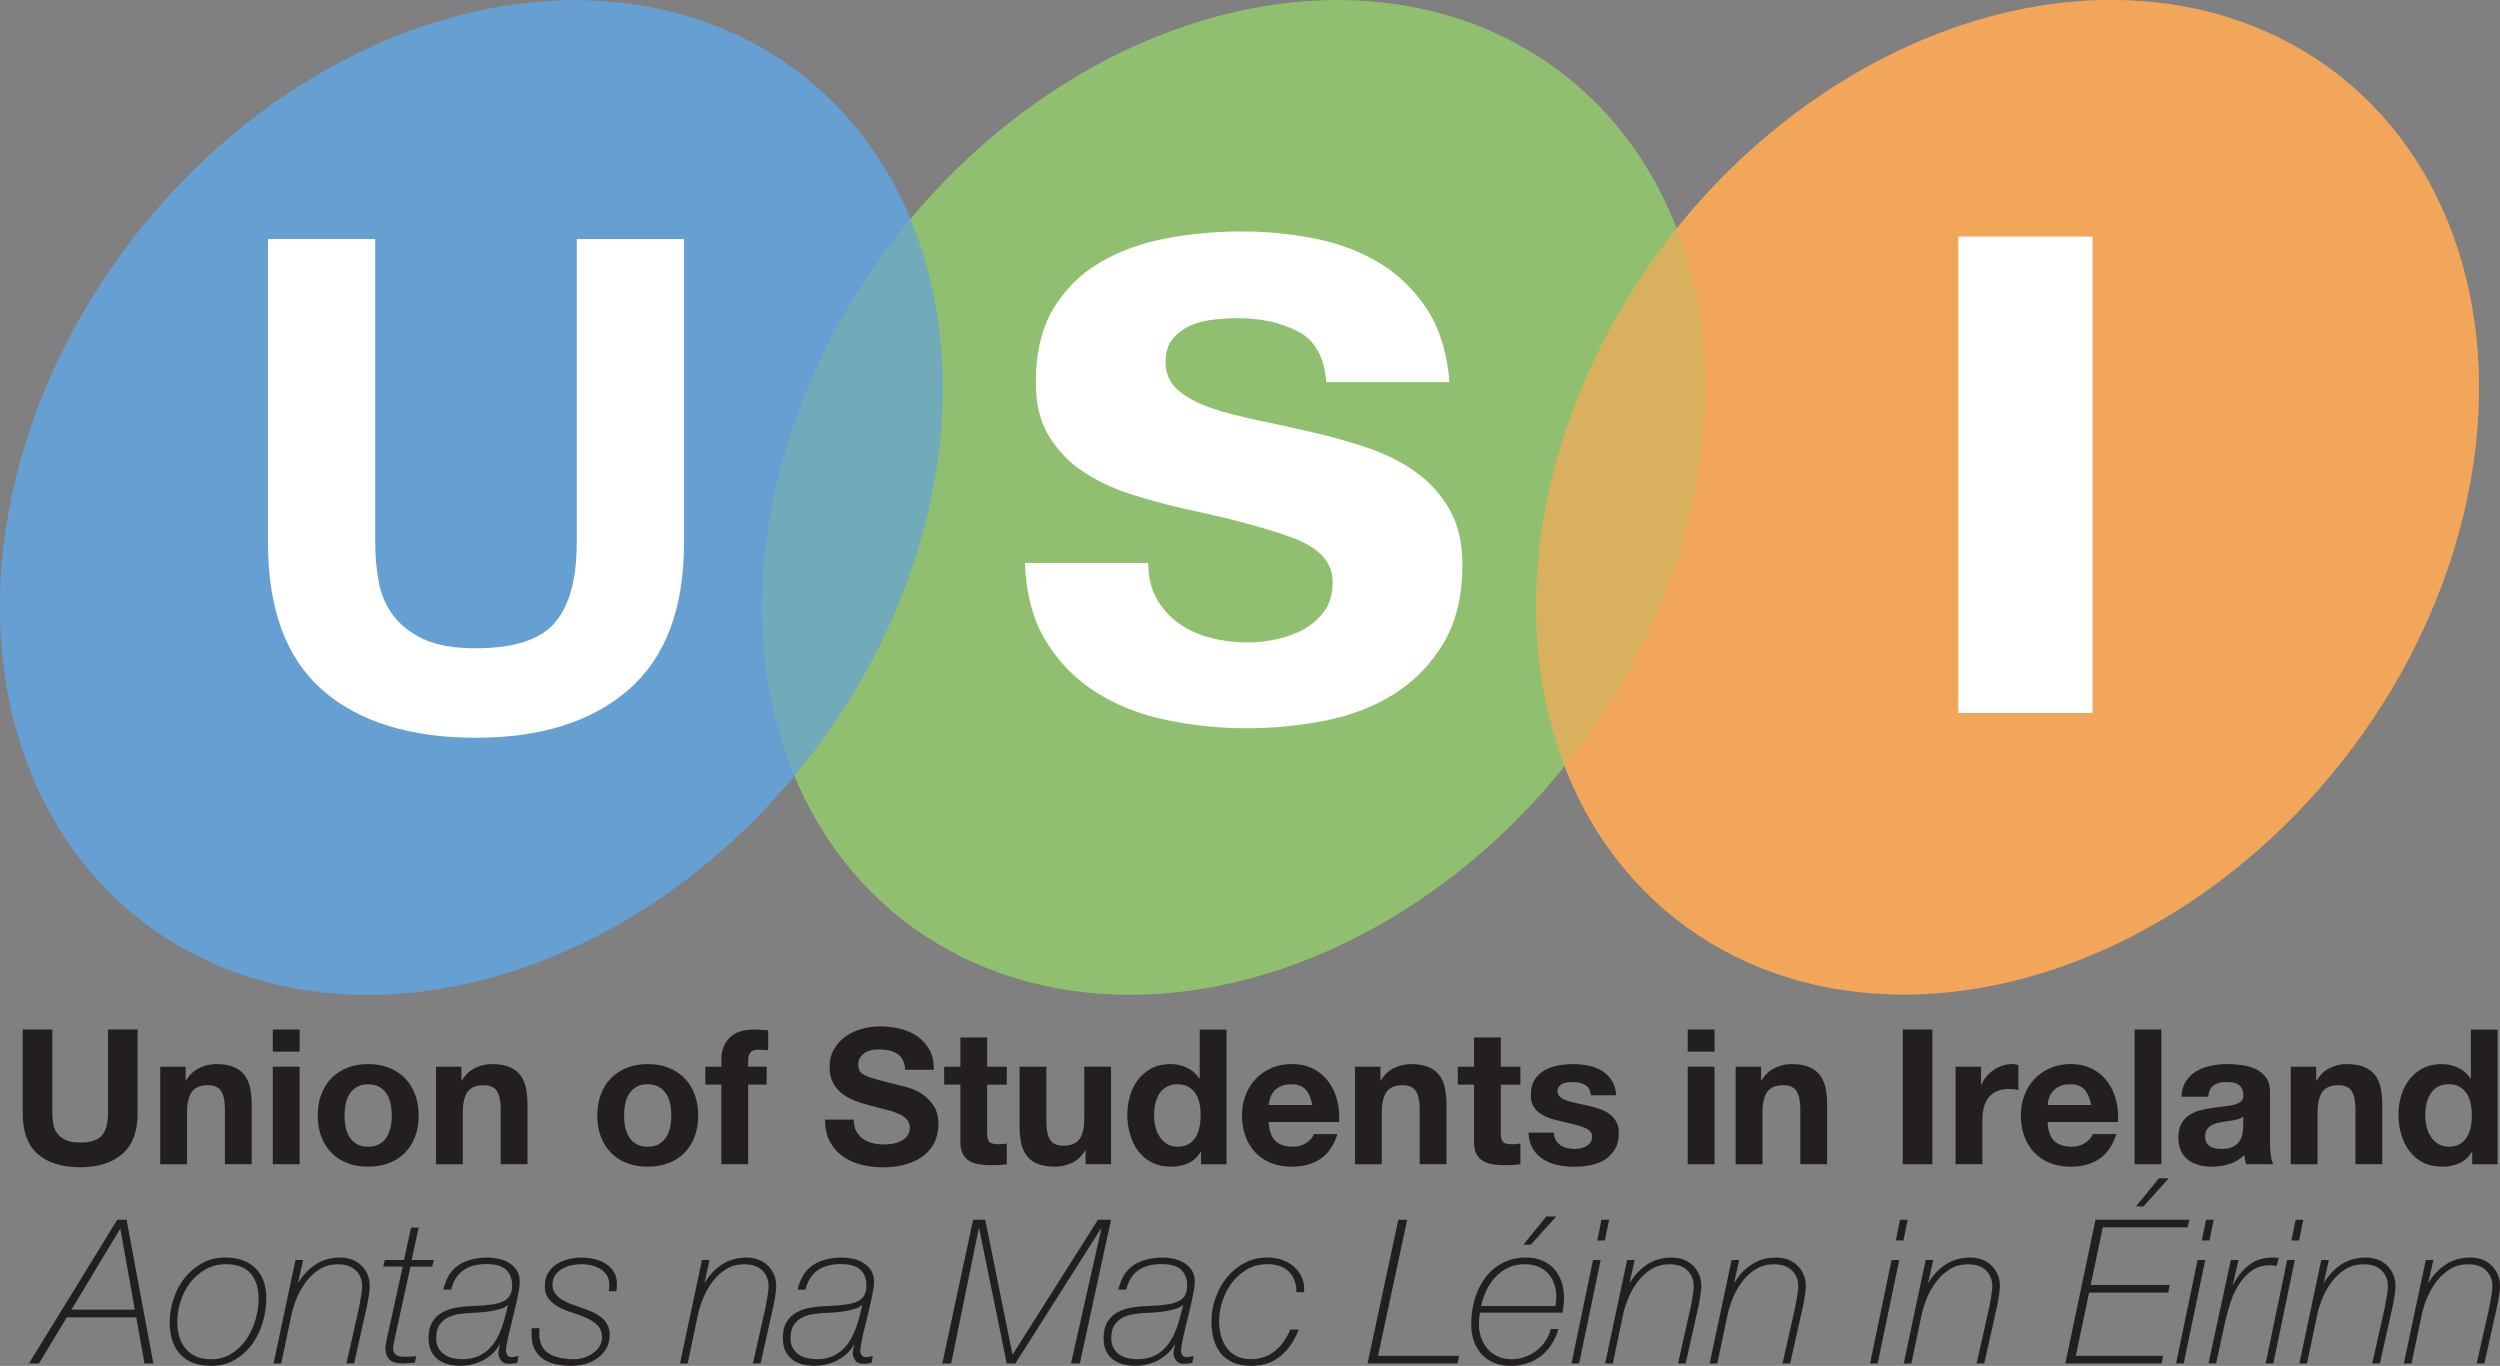<?xml version="1.0" encoding="UTF-8"?>
<svg id="Layer_1" xmlns="http://www.w3.org/2000/svg" version="1.1" viewBox="0 0 1023.73 559.31">
  <rect x="0" y="0" width="1023.73" height="559.31" fill="#808080" stroke="none"/>
  <!-- Generator: Adobe Illustrator 29.2.1, SVG Export Plug-In . SVG Version: 2.1.0 Build 116)  -->
  <defs>
    <style>
      .st0 {
        fill: #231f20;
      }

      .st1 {
        fill: #91c16e;
      }

      .st1, .st2, .st3 {
        opacity: .8;
      }

      .st4 {
        opacity: .66;
      }

      .st4, .st2 {
        fill: #64a2d8;
      }

      .st5 {
        fill: #fff;
      }

      .st6 {
        opacity: .62;
      }

      .st6, .st3 {
        fill: #faa957;
      }
    </style>
  </defs>
  <g>
    <ellipse class="st1" cx="505.16" cy="203.7" rx="219.7" ry="174.54" transform="translate(32.72 474.76) rotate(-51.81)"/>
    <ellipse class="st2" cx="193.06" cy="203.75" rx="219.7" ry="174.54" transform="translate(-86.45 229.49) rotate(-51.81)"/>
    <ellipse class="st3" cx="822.09" cy="203.65" rx="219.7" ry="174.54" transform="translate(153.72 723.83) rotate(-51.81)"/>
  </g>
  <g>
    <path class="st0" d="M50.08,472.53c-4.17,3.63-9.94,5.45-17.3,5.45s-13.25-1.8-17.34-5.41-6.14-9.17-6.14-16.68v-34.3h12.13v34.3c0,1.49.13,2.96.39,4.4.26,1.44.8,2.72,1.62,3.82.82,1.11,1.97,2.01,3.44,2.7,1.47.7,3.44,1.04,5.91,1.04,4.33,0,7.31-.97,8.96-2.9,1.65-1.93,2.47-4.96,2.47-9.08v-34.3h12.13v34.3c0,7.47-2.09,13.02-6.26,16.65Z"/>
    <path class="st0" d="M76.03,436.81v5.56h.23c1.39-2.32,3.19-4,5.41-5.06,2.21-1.05,4.48-1.58,6.8-1.58,2.94,0,5.34.4,7.22,1.2,1.88.8,3.36,1.91,4.44,3.32,1.08,1.42,1.84,3.14,2.28,5.17.44,2.04.66,4.29.66,6.76v24.56h-10.97v-22.55c0-3.29-.52-5.75-1.54-7.38-1.03-1.62-2.86-2.43-5.48-2.43-2.99,0-5.15.89-6.49,2.67-1.34,1.78-2.01,4.7-2.01,8.77v20.93h-10.97v-39.93h10.43Z"/>
    <path class="st0" d="M111.72,430.63v-9.04h10.97v9.04h-10.97ZM122.68,436.81v39.93h-10.97v-39.93h10.97Z"/>
    <path class="st0" d="M131.57,448.13c.98-2.6,2.37-4.81,4.17-6.64,1.8-1.83,3.96-3.24,6.49-4.25,2.52-1,5.35-1.51,8.5-1.51s5.99.5,8.54,1.51c2.55,1,4.72,2.42,6.53,4.25,1.8,1.83,3.19,4.04,4.17,6.64.98,2.6,1.47,5.5,1.47,8.69s-.49,6.08-1.47,8.65c-.98,2.58-2.37,4.78-4.17,6.6-1.8,1.83-3.98,3.23-6.53,4.21-2.55.98-5.39,1.47-8.54,1.47s-5.97-.49-8.5-1.47c-2.52-.98-4.69-2.38-6.49-4.21-1.8-1.83-3.19-4.03-4.17-6.6-.98-2.57-1.47-5.46-1.47-8.65s.49-6.09,1.47-8.69ZM141.53,461.49c.31,1.52.84,2.88,1.58,4.09.75,1.21,1.74,2.18,2.97,2.9,1.24.72,2.78,1.08,4.63,1.08s3.41-.36,4.67-1.08c1.26-.72,2.27-1.69,3.01-2.9.75-1.21,1.27-2.58,1.58-4.09.31-1.52.46-3.08.46-4.67s-.15-3.17-.46-4.71-.84-2.91-1.58-4.09c-.75-1.18-1.75-2.15-3.01-2.9-1.26-.75-2.82-1.12-4.67-1.12s-3.4.37-4.63,1.12c-1.24.75-2.23,1.71-2.97,2.9-.75,1.19-1.27,2.55-1.58,4.09s-.46,3.12-.46,4.71.15,3.16.46,4.67Z"/>
    <path class="st0" d="M188.96,436.81v5.56h.23c1.39-2.32,3.19-4,5.41-5.06,2.21-1.05,4.48-1.58,6.8-1.58,2.94,0,5.34.4,7.22,1.2,1.88.8,3.36,1.91,4.44,3.32,1.08,1.42,1.84,3.14,2.28,5.17.44,2.04.66,4.29.66,6.76v24.56h-10.97v-22.55c0-3.29-.52-5.75-1.54-7.38-1.03-1.62-2.86-2.43-5.48-2.43-2.99,0-5.15.89-6.49,2.67-1.34,1.78-2.01,4.7-2.01,8.77v20.93h-10.97v-39.93h10.43Z"/>
    <path class="st0" d="M246.04,448.13c.98-2.6,2.37-4.81,4.17-6.64,1.8-1.83,3.96-3.24,6.49-4.25,2.52-1,5.35-1.51,8.5-1.51s5.99.5,8.54,1.51c2.55,1,4.72,2.42,6.53,4.25,1.8,1.83,3.19,4.04,4.17,6.64.98,2.6,1.47,5.5,1.47,8.69s-.49,6.08-1.47,8.65c-.98,2.58-2.37,4.78-4.17,6.6-1.8,1.83-3.98,3.23-6.53,4.21-2.55.98-5.39,1.47-8.54,1.47s-5.97-.49-8.5-1.47c-2.52-.98-4.69-2.38-6.49-4.21-1.8-1.83-3.19-4.03-4.17-6.6-.98-2.57-1.47-5.46-1.47-8.65s.49-6.09,1.47-8.69ZM256,461.49c.31,1.52.84,2.88,1.58,4.09.75,1.21,1.74,2.18,2.97,2.9,1.24.72,2.78,1.08,4.63,1.08s3.41-.36,4.67-1.08c1.26-.72,2.27-1.69,3.01-2.9.75-1.21,1.27-2.58,1.58-4.09.31-1.52.46-3.08.46-4.67s-.15-3.17-.46-4.71-.84-2.91-1.58-4.09c-.75-1.18-1.75-2.15-3.01-2.9-1.26-.75-2.82-1.12-4.67-1.12s-3.4.37-4.63,1.12c-1.24.75-2.23,1.71-2.97,2.9-.75,1.19-1.27,2.55-1.58,4.09s-.46,3.12-.46,4.71.15,3.16.46,4.67Z"/>
    <path class="st0" d="M288.83,444.15v-7.34h6.57v-3.09c0-3.55,1.11-6.46,3.32-8.73,2.21-2.27,5.56-3.4,10.04-3.4.98,0,1.96.04,2.94.12.98.08,1.93.14,2.86.19v8.19c-1.29-.16-2.63-.23-4.02-.23-1.49,0-2.56.35-3.21,1.04-.64.7-.97,1.87-.97,3.51v2.39h7.57v7.34h-7.57v32.6h-10.97v-32.6h-6.57Z"/>
    <path class="st0" d="M350.62,463.15c.67,1.29,1.56,2.33,2.66,3.13,1.11.8,2.41,1.39,3.9,1.78,1.49.39,3.04.58,4.63.58,1.08,0,2.24-.09,3.48-.27,1.24-.18,2.39-.53,3.48-1.04,1.08-.51,1.98-1.22,2.7-2.12.72-.9,1.08-2.05,1.08-3.44,0-1.49-.48-2.7-1.43-3.63-.95-.93-2.2-1.7-3.75-2.32-1.54-.62-3.3-1.16-5.25-1.62-1.96-.46-3.94-.98-5.95-1.54-2.06-.51-4.07-1.15-6.03-1.89-1.96-.75-3.71-1.71-5.25-2.9s-2.79-2.67-3.75-4.44c-.95-1.78-1.43-3.93-1.43-6.45,0-2.83.6-5.29,1.82-7.38,1.21-2.08,2.79-3.82,4.75-5.21,1.96-1.39,4.17-2.42,6.64-3.09,2.47-.67,4.94-1,7.42-1,2.88,0,5.65.32,8.3.97,2.65.64,5.01,1.69,7.07,3.13,2.06,1.44,3.69,3.28,4.9,5.52,1.21,2.24,1.81,4.96,1.81,8.15h-11.74c-.1-1.65-.45-3.01-1.04-4.09-.59-1.08-1.38-1.93-2.36-2.55-.98-.62-2.1-1.05-3.36-1.31-1.26-.26-2.64-.39-4.13-.39-.98,0-1.96.1-2.94.31-.98.21-1.87.57-2.66,1.08-.8.52-1.46,1.16-1.97,1.93-.52.77-.77,1.75-.77,2.94,0,1.08.21,1.96.62,2.63.41.67,1.22,1.29,2.43,1.85,1.21.57,2.88,1.13,5.02,1.7,2.14.57,4.93,1.29,8.38,2.16,1.03.21,2.46.58,4.29,1.12,1.83.54,3.64,1.4,5.45,2.59,1.8,1.19,3.36,2.77,4.67,4.75,1.31,1.98,1.97,4.52,1.97,7.61,0,2.52-.49,4.87-1.47,7.03-.98,2.16-2.43,4.03-4.36,5.6-1.93,1.57-4.33,2.79-7.18,3.67-2.86.88-6.17,1.31-9.93,1.31-3.04,0-5.99-.38-8.84-1.12-2.86-.75-5.38-1.92-7.57-3.51-2.19-1.6-3.93-3.63-5.21-6.1-1.29-2.47-1.91-5.41-1.85-8.81h11.74c0,1.85.33,3.43,1,4.71Z"/>
    <path class="st0" d="M412.26,436.81v7.34h-8.03v19.77c0,1.85.31,3.09.93,3.71.62.62,1.85.93,3.71.93.62,0,1.21-.03,1.78-.08.57-.05,1.11-.13,1.62-.23v8.5c-.93.15-1.96.26-3.09.31-1.13.05-2.24.08-3.32.08-1.7,0-3.31-.12-4.83-.35-1.52-.23-2.86-.68-4.02-1.35-1.16-.67-2.07-1.62-2.74-2.86-.67-1.24-1-2.86-1-4.87v-23.56h-6.64v-7.34h6.64v-11.97h10.97v11.97h8.03Z"/>
    <path class="st0" d="M444.55,476.74v-5.56h-.23c-1.39,2.32-3.19,3.99-5.41,5.02-2.21,1.03-4.48,1.54-6.8,1.54-2.94,0-5.34-.39-7.22-1.16-1.88-.77-3.36-1.87-4.44-3.28-1.08-1.42-1.84-3.14-2.28-5.17-.44-2.03-.66-4.29-.66-6.76v-24.56h10.97v22.55c0,3.3.51,5.75,1.54,7.38,1.03,1.62,2.86,2.43,5.48,2.43,2.99,0,5.15-.89,6.49-2.67,1.34-1.78,2.01-4.7,2.01-8.77v-20.93h10.97v39.93h-10.43Z"/>
    <path class="st0" d="M491.67,471.65c-1.29,2.16-2.97,3.72-5.06,4.67s-4.44,1.43-7.07,1.43c-2.99,0-5.61-.58-7.88-1.74-2.27-1.16-4.13-2.73-5.6-4.71-1.47-1.98-2.58-4.26-3.32-6.84-.75-2.58-1.12-5.25-1.12-8.03s.37-5.26,1.12-7.76c.75-2.5,1.85-4.7,3.32-6.6,1.47-1.91,3.31-3.44,5.52-4.6,2.21-1.16,4.79-1.74,7.72-1.74,2.37,0,4.62.5,6.76,1.51,2.14,1,3.82,2.49,5.06,4.44h.15v-20.08h10.97v55.15h-10.43v-5.1h-.15ZM491.2,451.91c-.31-1.52-.84-2.86-1.58-4.02-.75-1.16-1.71-2.1-2.9-2.82-1.19-.72-2.68-1.08-4.48-1.08s-3.32.36-4.56,1.08c-1.24.72-2.23,1.67-2.97,2.86-.75,1.19-1.29,2.54-1.62,4.05-.34,1.52-.5,3.1-.5,4.75,0,1.54.18,3.09.54,4.63.36,1.54.94,2.92,1.74,4.13.8,1.21,1.8,2.19,3.01,2.94,1.21.75,2.67,1.12,4.36,1.12,1.8,0,3.31-.36,4.52-1.08,1.21-.72,2.17-1.69,2.9-2.9.72-1.21,1.24-2.59,1.54-4.13.31-1.54.46-3.14.46-4.79s-.15-3.23-.46-4.75Z"/>
    <path class="st0" d="M522.25,467.17c1.65,1.6,4.02,2.39,7.11,2.39,2.21,0,4.12-.55,5.71-1.66,1.6-1.11,2.57-2.28,2.94-3.51h9.66c-1.54,4.79-3.91,8.21-7.11,10.27-3.19,2.06-7.05,3.09-11.59,3.09-3.14,0-5.97-.5-8.5-1.51-2.53-1-4.66-2.43-6.41-4.29-1.75-1.85-3.1-4.07-4.05-6.64-.95-2.57-1.43-5.41-1.43-8.5s.49-5.77,1.47-8.34c.98-2.58,2.37-4.8,4.17-6.68s3.95-3.36,6.45-4.44c2.5-1.08,5.27-1.62,8.3-1.62,3.4,0,6.36.66,8.88,1.97,2.52,1.31,4.6,3.08,6.22,5.29,1.62,2.21,2.79,4.74,3.51,7.57.72,2.83.98,5.79.77,8.88h-28.81c.15,3.55,1.05,6.13,2.7,7.72ZM534.65,446.16c-1.31-1.44-3.31-2.16-5.99-2.16-1.75,0-3.21.3-4.37.89s-2.09,1.33-2.78,2.2c-.7.88-1.19,1.8-1.47,2.78-.28.98-.45,1.85-.5,2.63h17.84c-.52-2.78-1.43-4.89-2.74-6.33Z"/>
    <path class="st0" d="M565.28,436.81v5.56h.23c1.39-2.32,3.19-4,5.41-5.06,2.21-1.05,4.48-1.58,6.8-1.58,2.94,0,5.34.4,7.22,1.2,1.88.8,3.36,1.91,4.44,3.32,1.08,1.42,1.84,3.14,2.28,5.17.44,2.04.66,4.29.66,6.76v24.56h-10.97v-22.55c0-3.29-.51-5.75-1.54-7.38s-2.86-2.43-5.48-2.43c-2.99,0-5.15.89-6.49,2.67-1.34,1.78-2.01,4.7-2.01,8.77v20.93h-10.97v-39.93h10.43Z"/>
    <path class="st0" d="M622.59,436.81v7.34h-8.03v19.77c0,1.85.31,3.09.93,3.71.62.62,1.85.93,3.71.93.62,0,1.21-.03,1.78-.08.57-.05,1.11-.13,1.62-.23v8.5c-.93.15-1.96.26-3.09.31-1.13.05-2.24.08-3.32.08-1.7,0-3.31-.12-4.83-.35-1.52-.23-2.86-.68-4.02-1.35-1.16-.67-2.07-1.62-2.74-2.86-.67-1.24-1-2.86-1-4.87v-23.56h-6.64v-7.34h6.64v-11.97h10.97v11.97h8.03Z"/>
    <path class="st0" d="M637.07,466.82c.49.85,1.12,1.54,1.89,2.09.77.54,1.66.94,2.67,1.2s2.05.39,3.13.39c.77,0,1.58-.09,2.43-.27.85-.18,1.62-.46,2.32-.85.7-.39,1.27-.9,1.74-1.54.46-.64.69-1.45.69-2.43,0-1.65-1.09-2.88-3.28-3.71-2.19-.82-5.24-1.65-9.15-2.47-1.6-.36-3.16-.78-4.67-1.27-1.52-.49-2.87-1.13-4.05-1.93-1.19-.8-2.14-1.8-2.86-3.01-.72-1.21-1.08-2.69-1.08-4.44,0-2.57.5-4.69,1.51-6.33,1-1.65,2.33-2.95,3.98-3.9,1.65-.95,3.5-1.62,5.56-2.01,2.06-.39,4.17-.58,6.33-.58s4.26.21,6.29.62c2.03.41,3.85,1.11,5.45,2.09,1.6.98,2.92,2.28,3.98,3.9,1.05,1.62,1.69,3.67,1.89,6.14h-10.43c-.15-2.11-.95-3.54-2.39-4.29-1.44-.75-3.14-1.12-5.1-1.12-.62,0-1.29.04-2.01.12-.72.08-1.38.25-1.97.5-.59.26-1.09.63-1.51,1.12-.41.49-.62,1.15-.62,1.97,0,.98.36,1.78,1.08,2.39.72.62,1.66,1.12,2.82,1.51,1.16.39,2.48.73,3.98,1.04,1.49.31,3.01.64,4.56,1,1.6.36,3.15.8,4.67,1.31,1.52.51,2.87,1.2,4.05,2.05s2.14,1.91,2.86,3.17c.72,1.26,1.08,2.82,1.08,4.67,0,2.63-.53,4.83-1.58,6.6-1.06,1.78-2.43,3.21-4.13,4.29-1.7,1.08-3.64,1.84-5.83,2.28-2.19.44-4.42.66-6.68.66s-4.58-.23-6.8-.7c-2.21-.46-4.18-1.24-5.91-2.32-1.73-1.08-3.14-2.51-4.25-4.29-1.11-1.78-1.71-4-1.82-6.68h10.43c0,1.18.24,2.2.73,3.05Z"/>
    <path class="st0" d="M691.1,430.63v-9.04h10.97v9.04h-10.97ZM702.07,436.81v39.93h-10.97v-39.93h10.97Z"/>
    <path class="st0" d="M721.15,436.81v5.56h.23c1.39-2.32,3.19-4,5.41-5.06,2.21-1.05,4.48-1.58,6.8-1.58,2.94,0,5.34.4,7.22,1.2,1.88.8,3.36,1.91,4.44,3.32,1.08,1.42,1.84,3.14,2.28,5.17.44,2.04.66,4.29.66,6.76v24.56h-10.97v-22.55c0-3.29-.51-5.75-1.54-7.38s-2.86-2.43-5.48-2.43c-2.99,0-5.15.89-6.49,2.67-1.34,1.78-2.01,4.7-2.01,8.77v20.93h-10.97v-39.93h10.43Z"/>
    <path class="st0" d="M791.29,421.59v55.15h-12.13v-55.15h12.13Z"/>
    <path class="st0" d="M811.22,436.81v7.42h.15c.51-1.24,1.21-2.38,2.09-3.44.88-1.05,1.88-1.96,3.01-2.7,1.13-.75,2.34-1.33,3.63-1.74,1.29-.41,2.63-.62,4.02-.62.72,0,1.52.13,2.39.39v10.2c-.51-.1-1.13-.19-1.85-.27-.72-.08-1.42-.12-2.08-.12-2.01,0-3.71.34-5.1,1-1.39.67-2.51,1.58-3.36,2.74-.85,1.16-1.46,2.51-1.81,4.05-.36,1.54-.54,3.22-.54,5.02v18h-10.97v-39.93h10.43Z"/>
    <path class="st0" d="M841.19,467.17c1.65,1.6,4.02,2.39,7.11,2.39,2.21,0,4.12-.55,5.72-1.66,1.6-1.11,2.57-2.28,2.94-3.51h9.66c-1.54,4.79-3.91,8.21-7.11,10.27-3.19,2.06-7.06,3.09-11.59,3.09-3.14,0-5.97-.5-8.5-1.51-2.52-1-4.66-2.43-6.41-4.29-1.75-1.85-3.1-4.07-4.06-6.64-.95-2.57-1.43-5.41-1.43-8.5s.49-5.77,1.47-8.34c.98-2.58,2.37-4.8,4.17-6.68,1.8-1.88,3.95-3.36,6.45-4.44,2.5-1.08,5.26-1.62,8.3-1.62,3.4,0,6.36.66,8.88,1.97,2.52,1.31,4.6,3.08,6.22,5.29,1.62,2.21,2.79,4.74,3.51,7.57.72,2.83.98,5.79.77,8.88h-28.81c.15,3.55,1.05,6.13,2.7,7.72ZM853.58,446.16c-1.31-1.44-3.31-2.16-5.99-2.16-1.75,0-3.21.3-4.36.89s-2.09,1.33-2.78,2.2c-.7.88-1.19,1.8-1.47,2.78-.28.98-.45,1.85-.5,2.63h17.84c-.52-2.78-1.43-4.89-2.74-6.33Z"/>
    <path class="st0" d="M885.06,421.59v55.15h-10.97v-55.15h10.97Z"/>
    <path class="st0" d="M893.25,449.09c.15-2.57.8-4.71,1.93-6.41,1.13-1.7,2.57-3.06,4.33-4.09,1.75-1.03,3.72-1.76,5.91-2.2,2.19-.44,4.39-.66,6.6-.66,2.01,0,4.04.14,6.1.42,2.06.28,3.94.84,5.64,1.66,1.7.82,3.09,1.97,4.17,3.44s1.62,3.41,1.62,5.83v20.78c0,1.8.1,3.53.31,5.17.21,1.65.57,2.88,1.08,3.71h-11.12c-.21-.62-.37-1.25-.5-1.89-.13-.64-.22-1.3-.27-1.97-1.75,1.8-3.81,3.06-6.18,3.79-2.37.72-4.79,1.08-7.26,1.08-1.91,0-3.68-.23-5.33-.7-1.65-.46-3.09-1.18-4.33-2.16-1.24-.98-2.2-2.21-2.9-3.71-.7-1.49-1.04-3.27-1.04-5.33,0-2.26.4-4.13,1.2-5.6.8-1.47,1.83-2.64,3.09-3.51,1.26-.88,2.7-1.53,4.33-1.97,1.62-.44,3.26-.78,4.91-1.04,1.65-.26,3.27-.46,4.87-.62,1.6-.15,3.01-.39,4.25-.69,1.24-.31,2.21-.76,2.94-1.35.72-.59,1.05-1.45,1-2.59,0-1.18-.19-2.12-.58-2.82-.39-.7-.9-1.24-1.54-1.62-.64-.39-1.39-.64-2.24-.77-.85-.13-1.76-.19-2.74-.19-2.16,0-3.86.46-5.1,1.39-1.24.93-1.96,2.47-2.16,4.63h-10.97ZM918.58,457.2c-.46.41-1.04.73-1.74.96-.7.23-1.44.42-2.24.58-.8.16-1.64.28-2.51.39-.88.1-1.75.23-2.63.39-.82.16-1.64.36-2.43.62-.8.26-1.49.61-2.08,1.04-.59.44-1.07.99-1.43,1.66-.36.67-.54,1.52-.54,2.55s.18,1.8.54,2.47c.36.67.85,1.2,1.47,1.58.62.39,1.34.66,2.16.81.82.15,1.67.23,2.55.23,2.16,0,3.84-.36,5.02-1.08,1.18-.72,2.06-1.58,2.63-2.59.57-1,.91-2.02,1.04-3.05.13-1.03.19-1.85.19-2.47v-4.09Z"/>
    <path class="st0" d="M948.47,436.81v5.56h.23c1.39-2.32,3.19-4,5.41-5.06,2.21-1.05,4.48-1.58,6.8-1.58,2.94,0,5.34.4,7.22,1.2,1.88.8,3.36,1.91,4.44,3.32,1.08,1.42,1.84,3.14,2.28,5.17.44,2.04.66,4.29.66,6.76v24.56h-10.97v-22.55c0-3.29-.51-5.75-1.54-7.38s-2.86-2.43-5.48-2.43c-2.99,0-5.15.89-6.49,2.67-1.34,1.78-2.01,4.7-2.01,8.77v20.93h-10.97v-39.93h10.43Z"/>
    <path class="st0" d="M1012.2,471.65c-1.29,2.16-2.97,3.72-5.06,4.67s-4.44,1.43-7.07,1.43c-2.99,0-5.61-.58-7.88-1.74-2.27-1.16-4.13-2.73-5.6-4.71s-2.58-4.26-3.32-6.84c-.75-2.58-1.12-5.25-1.12-8.03s.37-5.26,1.12-7.76c.75-2.5,1.85-4.7,3.32-6.6s3.31-3.44,5.52-4.6c2.21-1.16,4.79-1.74,7.72-1.74,2.37,0,4.62.5,6.76,1.51,2.14,1,3.82,2.49,5.06,4.44h.15v-20.08h10.97v55.15h-10.43v-5.1h-.15ZM1011.74,451.91c-.31-1.52-.84-2.86-1.58-4.02-.75-1.16-1.71-2.1-2.9-2.82-1.19-.72-2.68-1.08-4.48-1.08s-3.32.36-4.56,1.08c-1.24.72-2.23,1.67-2.97,2.86-.75,1.19-1.29,2.54-1.62,4.05-.34,1.52-.5,3.1-.5,4.75,0,1.54.18,3.09.54,4.63.36,1.54.94,2.92,1.74,4.13.8,1.21,1.8,2.19,3.01,2.94,1.21.75,2.67,1.12,4.36,1.12,1.8,0,3.31-.36,4.52-1.08,1.21-.72,2.17-1.69,2.9-2.9.72-1.21,1.24-2.59,1.54-4.13.31-1.54.46-3.14.46-4.79s-.15-3.23-.46-4.75Z"/>
  </g>
  <g>
    <path class="st0" d="M48.04,499.46h3.79l10.96,58.86h-3.63l-3.38-18.88h-28.44l-11.38,18.88h-4.12l36.19-58.86ZM29.24,536.31h25.97l-5.94-33.22-20.03,33.22Z"/>
    <path class="st0" d="M92.31,514.96c5.28,0,9.38,1.46,12.33,4.37,2.94,2.91,4.41,7.01,4.41,12.28,0,3.24-.48,6.51-1.44,9.81-.96,3.3-2.39,6.27-4.29,8.9-1.9,2.64-4.26,4.8-7.09,6.47-2.83,1.68-6.09,2.51-9.77,2.51-2.91,0-5.43-.43-7.54-1.28-2.12-.85-3.87-2.06-5.28-3.63-1.4-1.57-2.45-3.43-3.13-5.61-.69-2.17-1.03-4.6-1.03-7.3,0-3.19.52-6.38,1.57-9.56,1.04-3.19,2.54-6.03,4.49-8.53,1.95-2.5,4.34-4.53,7.17-6.1,2.83-1.57,6.03-2.35,9.6-2.35ZM92.97,517.68c-3.24-.05-6.13.62-8.66,2.02-2.53,1.4-4.66,3.23-6.39,5.48-1.73,2.25-3.05,4.8-3.96,7.63-.91,2.83-1.36,5.65-1.36,8.45,0,2.14.26,4.14.78,5.98.52,1.84,1.35,3.46,2.47,4.86,1.13,1.4,2.56,2.5,4.29,3.3,1.73.8,3.81,1.2,6.22,1.2,3.24,0,6.09-.78,8.53-2.35,2.45-1.57,4.48-3.56,6.1-5.98,1.62-2.42,2.84-5.1,3.67-8.04.82-2.94,1.24-5.78,1.24-8.53,0-4.18-1.04-7.53-3.13-10.06-2.09-2.53-5.36-3.85-9.81-3.96Z"/>
    <path class="st0" d="M121,515.95h3.13l-2.06,9.23h.16c1.87-3.13,4.23-5.62,7.09-7.46,2.86-1.84,6.21-2.76,10.06-2.76,1.59,0,3.12.26,4.58.78,1.46.52,2.73,1.29,3.83,2.31,1.1,1.02,1.98,2.25,2.64,3.71.66,1.46.99,3.09.99,4.91,0,.5-.04,1.13-.12,1.9-.08.77-.19,1.57-.33,2.39-.14.83-.28,1.61-.41,2.35-.14.74-.26,1.36-.37,1.86l-5.19,23.17h-3.13l5.19-23.08c.05-.38.15-.93.29-1.65.14-.71.27-1.47.41-2.27.14-.8.26-1.61.37-2.43.11-.82.16-1.54.16-2.14,0-2.69-.87-4.88-2.6-6.55-1.73-1.68-4.19-2.51-7.38-2.51-2.69,0-5.1.63-7.21,1.9-2.12,1.27-3.96,2.9-5.52,4.91-1.57,2.01-2.87,4.23-3.92,6.68-1.04,2.45-1.81,4.85-2.31,7.21l-4.2,19.95h-3.13l8.99-42.38Z"/>
    <path class="st0" d="M157.6,515.95h7.83l2.89-13.27h3.13l-2.89,13.27h9.07l-.66,2.72h-8.9l-6.43,29.51c-.06.11-.11.34-.17.7-.06.36-.12.74-.21,1.15s-.15.81-.21,1.2c-.06.38-.08.66-.08.82,0,1.21.37,2.1,1.11,2.68.74.58,1.96.87,3.67.87,1.54,0,3.1-.08,4.7-.25l-.58,2.72c-.55,0-1.29.04-2.23.12-.94.08-1.9.12-2.89.12-2.47,0-4.25-.55-5.32-1.65s-1.61-2.67-1.61-4.7c0-.55.08-1.21.25-1.98.16-.77.3-1.46.41-2.06l6.43-29.27h-8l.66-2.72Z"/>
    <path class="st0" d="M181.51,528.15c1.1-4.73,3.22-8.11,6.35-10.14,3.13-2.03,7.09-3.05,11.87-3.05,1.04,0,2.32.12,3.83.37,1.51.25,2.95.74,4.33,1.48,1.37.74,2.54,1.76,3.5,3.05.96,1.29,1.44,3.01,1.44,5.15,0,.94-.14,2.16-.41,3.67-.28,1.51-.58,3.01-.91,4.49-.33,1.48-.65,2.83-.95,4.04-.3,1.21-.48,1.98-.54,2.31-.28,1.1-.58,2.31-.91,3.63-.33,1.32-.63,2.61-.91,3.87-.28,1.27-.51,2.43-.7,3.5-.19,1.07-.29,1.91-.29,2.51,0,.77.19,1.42.58,1.94.38.52.96.78,1.73.78.44,0,.91-.05,1.4-.17.49-.11.96-.22,1.4-.33l-.49,2.8c-.6.17-1.22.27-1.85.33-.63.05-1.22.08-1.77.08-1.43,0-2.47-.5-3.13-1.48-.66-.99-.99-1.95-.99-2.88,0-.44.08-1,.25-1.69.17-.69.3-1.3.41-1.86h-.17c-.82,1.54-1.87,2.86-3.13,3.96-1.26,1.1-2.61,2.01-4.04,2.72-1.43.71-2.91,1.24-4.45,1.57-1.54.33-3,.49-4.37.49-1.81,0-3.52-.21-5.11-.62-1.59-.41-2.98-1.07-4.16-1.98-1.18-.91-2.12-2.07-2.8-3.5-.69-1.43-1.03-3.19-1.03-5.28,0-2.69.52-4.89,1.57-6.6,1.04-1.7,2.43-3.02,4.16-3.96,1.73-.93,3.71-1.58,5.94-1.94,2.23-.36,4.55-.56,6.97-.62,2.97-.11,5.44-.32,7.42-.62,1.98-.3,3.57-.77,4.78-1.4,1.21-.63,2.07-1.47,2.6-2.51.52-1.04.78-2.36.78-3.96,0-2.64-.81-4.74-2.43-6.31-1.62-1.57-4.36-2.35-8.2-2.35s-6.9.84-9.32,2.51c-2.42,1.68-4.1,4.33-5.03,7.96h-3.22ZM208.05,534.41h-.17c-.61.61-1.46,1.09-2.56,1.44-1.1.36-2.28.66-3.54.91-1.27.25-2.54.43-3.83.54-1.29.11-2.38.19-3.26.25-1.98.06-3.93.19-5.85.41-1.92.22-3.64.69-5.15,1.4-1.51.71-2.73,1.75-3.67,3.09-.94,1.35-1.4,3.17-1.4,5.48,0,1.59.3,2.94.91,4.04.6,1.1,1.4,1.99,2.39,2.68.99.69,2.13,1.18,3.42,1.48,1.29.3,2.65.45,4.08.45,2.53,0,4.74-.44,6.64-1.32,1.9-.88,3.52-2.07,4.86-3.59,1.35-1.51,2.47-3.26,3.38-5.24.91-1.98,1.66-4.07,2.27-6.27l1.48-5.77Z"/>
    <path class="st0" d="M220.91,543.9c0,.33-.01.66-.04.99-.03.33-.04.66-.04.99,0,3.96,1.28,6.73,3.83,8.33,2.56,1.59,6.06,2.39,10.51,2.39,1.15,0,2.39-.19,3.71-.58,1.32-.38,2.56-.96,3.71-1.73,1.15-.77,2.1-1.72,2.84-2.84.74-1.13,1.11-2.43,1.11-3.92-.06-2.03-.67-3.64-1.85-4.82-1.18-1.18-2.64-2.17-4.37-2.97-1.73-.8-3.61-1.5-5.65-2.1-2.03-.6-3.9-1.36-5.61-2.27-1.7-.91-3.13-2.05-4.29-3.42-1.15-1.37-1.7-3.21-1.65-5.52,0-1.98.44-3.7,1.32-5.15.88-1.46,2.03-2.65,3.46-3.59,1.43-.93,3.04-1.62,4.82-2.06,1.79-.44,3.59-.66,5.4-.66,1.98,0,3.85.23,5.61.7,1.76.47,3.3,1.14,4.62,2.02,1.32.88,2.36,1.99,3.13,3.34.77,1.35,1.15,2.87,1.15,4.58,0,.5-.01.96-.04,1.4-.03.44-.07,1.02-.12,1.73h-3.13c.05-.5.1-.96.12-1.4.03-.44.04-.88.04-1.32,0-1.37-.3-2.58-.91-3.63-.61-1.04-1.43-1.91-2.47-2.6-1.04-.69-2.25-1.21-3.63-1.57-1.37-.36-2.83-.54-4.37-.54-1.27,0-2.58.14-3.96.41-1.37.28-2.65.74-3.83,1.4-1.18.66-2.16,1.53-2.93,2.6-.77,1.07-1.15,2.41-1.15,4,0,1.37.34,2.54,1.03,3.5.69.96,1.58,1.8,2.68,2.51,1.1.71,2.35,1.33,3.75,1.86s2.82,1.03,4.25,1.52c1.48.5,2.93,1.04,4.33,1.65,1.4.61,2.65,1.33,3.75,2.18,1.1.85,1.98,1.87,2.64,3.05.66,1.18.99,2.6.99,4.25,0,2.09-.45,3.93-1.36,5.52-.91,1.59-2.1,2.93-3.59,4-1.48,1.07-3.16,1.87-5.03,2.39-1.87.52-3.79.78-5.77.78-2.25,0-4.37-.22-6.35-.66-1.98-.44-3.7-1.15-5.15-2.14-1.46-.99-2.61-2.29-3.46-3.92-.85-1.62-1.28-3.61-1.28-5.98v-1.98c0-.22.03-.47.08-.74h3.13Z"/>
    <path class="st0" d="M287.44,515.95h3.13l-2.06,9.23h.16c1.87-3.13,4.23-5.62,7.09-7.46,2.86-1.84,6.21-2.76,10.06-2.76,1.59,0,3.12.26,4.58.78,1.46.52,2.73,1.29,3.83,2.31,1.1,1.02,1.98,2.25,2.64,3.71.66,1.46.99,3.09.99,4.91,0,.5-.04,1.13-.12,1.9-.08.77-.19,1.57-.33,2.39-.14.83-.28,1.61-.41,2.35-.14.74-.26,1.36-.37,1.86l-5.19,23.17h-3.13l5.19-23.08c.05-.38.15-.93.29-1.65.14-.71.27-1.47.41-2.27.14-.8.26-1.61.37-2.43.11-.82.16-1.54.16-2.14,0-2.69-.87-4.88-2.6-6.55-1.73-1.68-4.19-2.51-7.38-2.51-2.69,0-5.1.63-7.21,1.9-2.12,1.27-3.96,2.9-5.52,4.91-1.57,2.01-2.87,4.23-3.92,6.68-1.04,2.45-1.81,4.85-2.31,7.21l-4.2,19.95h-3.13l8.99-42.38Z"/>
    <path class="st0" d="M326.6,528.15c1.1-4.73,3.22-8.11,6.35-10.14,3.13-2.03,7.09-3.05,11.87-3.05,1.04,0,2.32.12,3.83.37,1.51.25,2.95.74,4.33,1.48,1.37.74,2.54,1.76,3.5,3.05.96,1.29,1.44,3.01,1.44,5.15,0,.94-.14,2.16-.41,3.67-.28,1.51-.58,3.01-.91,4.49-.33,1.48-.65,2.83-.95,4.04-.3,1.21-.48,1.98-.54,2.31-.28,1.1-.58,2.31-.91,3.63-.33,1.32-.63,2.61-.91,3.87-.28,1.27-.51,2.43-.7,3.5-.19,1.07-.29,1.91-.29,2.51,0,.77.19,1.42.58,1.94.38.52.96.78,1.73.78.44,0,.91-.05,1.4-.17.49-.11.96-.22,1.4-.33l-.49,2.8c-.6.17-1.22.27-1.85.33-.63.05-1.22.08-1.77.08-1.43,0-2.47-.5-3.13-1.48-.66-.99-.99-1.95-.99-2.88,0-.44.08-1,.25-1.69.17-.69.3-1.3.41-1.86h-.17c-.82,1.54-1.87,2.86-3.13,3.96-1.26,1.1-2.61,2.01-4.04,2.72-1.43.71-2.91,1.24-4.45,1.57-1.54.33-3,.49-4.37.49-1.81,0-3.52-.21-5.11-.62-1.59-.41-2.98-1.07-4.16-1.98-1.18-.91-2.12-2.07-2.8-3.5-.69-1.43-1.03-3.19-1.03-5.28,0-2.69.52-4.89,1.57-6.6,1.04-1.7,2.43-3.02,4.16-3.96,1.73-.93,3.71-1.58,5.94-1.94,2.23-.36,4.55-.56,6.97-.62,2.97-.11,5.44-.32,7.42-.62,1.98-.3,3.57-.77,4.78-1.4,1.21-.63,2.07-1.47,2.6-2.51.52-1.04.78-2.36.78-3.96,0-2.64-.81-4.74-2.43-6.31-1.62-1.57-4.36-2.35-8.2-2.35s-6.9.84-9.32,2.51c-2.42,1.68-4.1,4.33-5.03,7.96h-3.22ZM353.15,534.41h-.17c-.61.61-1.46,1.09-2.56,1.44-1.1.36-2.28.66-3.54.91-1.27.25-2.54.43-3.83.54-1.29.11-2.38.19-3.26.25-1.98.06-3.93.19-5.85.41-1.92.22-3.64.69-5.15,1.4-1.51.71-2.73,1.75-3.67,3.09-.94,1.35-1.4,3.17-1.4,5.48,0,1.59.3,2.94.91,4.04.6,1.1,1.4,1.99,2.39,2.68.99.69,2.13,1.18,3.42,1.48,1.29.3,2.65.45,4.08.45,2.53,0,4.74-.44,6.64-1.32,1.9-.88,3.52-2.07,4.86-3.59,1.35-1.51,2.47-3.26,3.38-5.24.91-1.98,1.66-4.07,2.27-6.27l1.48-5.77Z"/>
    <path class="st0" d="M398.49,499.46h4.95l11.13,55.07h.17l34.87-55.07h5.36l-12.78,58.86h-3.63l12.45-55.24h-.17l-35.04,55.24h-3.55l-11.29-55.24h-.17l-11.29,55.24h-3.63l12.61-58.86Z"/>
    <path class="st0" d="M457.93,528.15c1.1-4.73,3.22-8.11,6.35-10.14,3.13-2.03,7.09-3.05,11.87-3.05,1.04,0,2.32.12,3.83.37,1.51.25,2.95.74,4.33,1.48,1.37.74,2.54,1.76,3.5,3.05.96,1.29,1.44,3.01,1.44,5.15,0,.94-.14,2.16-.41,3.67-.28,1.51-.58,3.01-.91,4.49-.33,1.48-.65,2.83-.95,4.04-.3,1.21-.48,1.98-.54,2.31-.28,1.1-.58,2.31-.91,3.63-.33,1.32-.63,2.61-.91,3.87-.28,1.27-.51,2.43-.7,3.5-.19,1.07-.29,1.91-.29,2.51,0,.77.19,1.42.58,1.94.38.52.96.78,1.73.78.44,0,.91-.05,1.4-.17.49-.11.96-.22,1.4-.33l-.49,2.8c-.6.17-1.22.27-1.85.33-.63.05-1.22.08-1.77.08-1.43,0-2.47-.5-3.13-1.48-.66-.99-.99-1.95-.99-2.88,0-.44.08-1,.25-1.69.17-.69.3-1.3.41-1.86h-.17c-.82,1.54-1.87,2.86-3.13,3.96-1.26,1.1-2.61,2.01-4.04,2.72-1.43.71-2.91,1.24-4.45,1.57-1.54.33-3,.49-4.37.49-1.81,0-3.52-.21-5.11-.62-1.59-.41-2.98-1.07-4.16-1.98-1.18-.91-2.12-2.07-2.8-3.5-.69-1.43-1.03-3.19-1.03-5.28,0-2.69.52-4.89,1.57-6.6,1.04-1.7,2.43-3.02,4.16-3.96,1.73-.93,3.71-1.58,5.94-1.94,2.23-.36,4.55-.56,6.97-.62,2.97-.11,5.44-.32,7.42-.62,1.98-.3,3.57-.77,4.78-1.4,1.21-.63,2.07-1.47,2.6-2.51.52-1.04.78-2.36.78-3.96,0-2.64-.81-4.74-2.43-6.31-1.62-1.57-4.36-2.35-8.2-2.35s-6.9.84-9.32,2.51c-2.42,1.68-4.1,4.33-5.03,7.96h-3.22ZM484.48,534.41h-.17c-.61.61-1.46,1.09-2.56,1.44-1.1.36-2.28.66-3.54.91-1.27.25-2.54.43-3.83.54-1.29.11-2.38.19-3.26.25-1.98.06-3.93.19-5.85.41-1.92.22-3.64.69-5.15,1.4-1.51.71-2.73,1.75-3.67,3.09-.94,1.35-1.4,3.17-1.4,5.48,0,1.59.3,2.94.91,4.04.6,1.1,1.4,1.99,2.39,2.68.99.69,2.13,1.18,3.42,1.48,1.29.3,2.65.45,4.08.45,2.53,0,4.74-.44,6.64-1.32,1.9-.88,3.52-2.07,4.86-3.59,1.35-1.51,2.47-3.26,3.38-5.24.91-1.98,1.66-4.07,2.27-6.27l1.48-5.77Z"/>
    <path class="st0" d="M531.8,544.47c-1.65,4.4-4.08,7.97-7.3,10.72-3.22,2.75-7.24,4.12-12.08,4.12-2.91,0-5.4-.45-7.46-1.36s-3.75-2.17-5.07-3.79c-1.32-1.62-2.28-3.53-2.89-5.73-.61-2.2-.91-4.62-.91-7.26,0-3.3.55-6.51,1.65-9.65,1.1-3.13,2.65-5.94,4.66-8.41,2.01-2.47,4.42-4.45,7.25-5.94,2.83-1.48,5.95-2.23,9.36-2.23,2.2,0,4.25.34,6.14,1.03,1.9.69,3.53,1.65,4.91,2.89,1.37,1.24,2.42,2.72,3.13,4.45.71,1.73.99,3.67.82,5.81h-3.13c0-3.63-1.06-6.44-3.17-8.45-2.12-2.01-5.02-3.01-8.7-3.01-3.08,0-5.84.7-8.29,2.1-2.45,1.4-4.52,3.23-6.23,5.48-1.7,2.25-3.01,4.77-3.92,7.54-.91,2.78-1.36,5.51-1.36,8.2,0,2.03.25,3.99.74,5.85s1.26,3.53,2.31,4.99c1.04,1.46,2.38,2.61,4,3.46,1.62.85,3.56,1.28,5.81,1.28,3.96,0,7.3-1.11,10.02-3.34,2.72-2.23,4.79-5.15,6.22-8.78h3.46Z"/>
    <path class="st0" d="M572.61,499.46h3.63l-11.95,55.73h33.22l-.66,3.13h-36.85l12.61-58.86Z"/>
    <path class="st0" d="M606,537.55c-.11.77-.21,1.54-.29,2.31-.08.77-.12,1.54-.12,2.31,0,1.92.3,3.76.91,5.52.6,1.76,1.47,3.3,2.6,4.62,1.13,1.32,2.53,2.36,4.2,3.13,1.68.77,3.59,1.15,5.73,1.15,1.98,0,3.86-.34,5.65-1.03,1.79-.69,3.38-1.59,4.78-2.72,1.4-1.13,2.58-2.43,3.54-3.92.96-1.48,1.63-3.05,2.02-4.7h3.13c-.61,2.2-1.48,4.22-2.64,6.06-1.15,1.84-2.56,3.44-4.21,4.78-1.65,1.35-3.53,2.39-5.65,3.13-2.12.74-4.44,1.11-6.97,1.11-2.69,0-5.06-.44-7.09-1.32-2.03-.88-3.72-2.09-5.07-3.63-1.35-1.54-2.36-3.33-3.05-5.36-.69-2.03-1.03-4.18-1.03-6.43,0-3.96.52-7.61,1.57-10.96,1.04-3.35,2.53-6.27,4.45-8.74,1.92-2.47,4.29-4.41,7.09-5.81,2.8-1.4,5.94-2.1,9.4-2.1,2.47,0,4.67.41,6.59,1.24s3.54,1.97,4.86,3.42c1.32,1.46,2.32,3.19,3.01,5.19.69,2.01,1.03,4.16,1.03,6.47,0,1.1-.06,2.16-.17,3.17-.11,1.02-.25,2.05-.41,3.09h-33.88ZM636.91,534.83c.11-.71.21-1.35.29-1.9.08-.55.12-1.1.12-1.65,0-1.81-.26-3.54-.78-5.19-.52-1.65-1.31-3.09-2.35-4.33-1.04-1.24-2.39-2.23-4.04-2.97-1.65-.74-3.57-1.11-5.77-1.11-2.47,0-4.71.47-6.72,1.4-2.01.93-3.75,2.2-5.24,3.79-1.48,1.59-2.72,3.42-3.71,5.48-.99,2.06-1.73,4.22-2.23,6.47h30.42ZM633.21,498.14h4.04l-10.39,11.54h-3.05l9.4-11.54Z"/>
    <path class="st0" d="M652.33,515.95h3.13l-8.82,42.38h-3.13l8.82-42.38ZM655.79,499.46h3.13l-1.73,8.49h-3.13l1.73-8.49Z"/>
    <path class="st0" d="M666.26,515.95h3.13l-2.06,9.23h.17c1.87-3.13,4.23-5.62,7.09-7.46,2.86-1.84,6.21-2.76,10.06-2.76,1.59,0,3.12.26,4.58.78,1.46.52,2.73,1.29,3.83,2.31,1.1,1.02,1.98,2.25,2.64,3.71.66,1.46.99,3.09.99,4.91,0,.5-.04,1.13-.12,1.9-.08.77-.19,1.57-.33,2.39-.14.83-.28,1.61-.41,2.35-.14.74-.26,1.36-.37,1.86l-5.19,23.17h-3.13l5.19-23.08c.05-.38.15-.93.29-1.65.14-.71.27-1.47.41-2.27.14-.8.26-1.61.37-2.43.11-.82.17-1.54.17-2.14,0-2.69-.87-4.88-2.6-6.55-1.73-1.68-4.19-2.51-7.38-2.51-2.69,0-5.1.63-7.21,1.9-2.12,1.27-3.96,2.9-5.52,4.91-1.57,2.01-2.87,4.23-3.92,6.68-1.04,2.45-1.81,4.85-2.31,7.21l-4.2,19.95h-3.13l8.99-42.38Z"/>
    <path class="st0" d="M709.05,515.95h3.13l-2.06,9.23h.17c1.87-3.13,4.23-5.62,7.09-7.46,2.86-1.84,6.21-2.76,10.06-2.76,1.59,0,3.12.26,4.58.78,1.46.52,2.73,1.29,3.83,2.31,1.1,1.02,1.98,2.25,2.64,3.71.66,1.46.99,3.09.99,4.91,0,.5-.04,1.13-.12,1.9-.08.77-.19,1.57-.33,2.39-.14.83-.28,1.61-.41,2.35-.14.74-.26,1.36-.37,1.86l-5.19,23.17h-3.13l5.19-23.08c.05-.38.15-.93.29-1.65.14-.71.27-1.47.41-2.27.14-.8.26-1.61.37-2.43.11-.82.17-1.54.17-2.14,0-2.69-.87-4.88-2.6-6.55-1.73-1.68-4.19-2.51-7.38-2.51-2.69,0-5.1.63-7.21,1.9-2.12,1.27-3.96,2.9-5.52,4.91-1.57,2.01-2.87,4.23-3.92,6.68-1.04,2.45-1.81,4.85-2.31,7.21l-4.2,19.95h-3.13l8.99-42.38Z"/>
    <path class="st0" d="M774.59,515.95h3.13l-8.82,42.38h-3.13l8.82-42.38ZM778.05,499.46h3.13l-1.73,8.49h-3.13l1.73-8.49Z"/>
    <path class="st0" d="M788.52,515.95h3.13l-2.06,9.23h.17c1.87-3.13,4.23-5.62,7.09-7.46,2.86-1.84,6.21-2.76,10.06-2.76,1.59,0,3.12.26,4.58.78,1.46.52,2.73,1.29,3.83,2.31,1.1,1.02,1.98,2.25,2.64,3.71.66,1.46.99,3.09.99,4.91,0,.5-.04,1.13-.12,1.9-.08.77-.19,1.57-.33,2.39-.14.83-.28,1.61-.41,2.35-.14.74-.26,1.36-.37,1.86l-5.19,23.17h-3.13l5.19-23.08c.05-.38.15-.93.29-1.65.14-.71.27-1.47.41-2.27.14-.8.26-1.61.37-2.43.11-.82.17-1.54.17-2.14,0-2.69-.87-4.88-2.6-6.55-1.73-1.68-4.19-2.51-7.38-2.51-2.69,0-5.1.63-7.21,1.9-2.12,1.27-3.96,2.9-5.52,4.91-1.57,2.01-2.87,4.23-3.92,6.68-1.04,2.45-1.81,4.85-2.31,7.21l-4.2,19.95h-3.13l8.99-42.38Z"/>
    <path class="st0" d="M858.11,499.46h38.42l-.74,3.13h-34.71l-4.95,23.58h32.32l-.58,3.13h-32.4l-5.44,25.89h35.78l-.66,3.13h-39.41l12.37-58.86ZM884.07,482.48h4.04l-10.39,11.54h-3.05l9.4-11.54Z"/>
    <path class="st0" d="M899.9,515.95h3.13l-8.82,42.38h-3.13l8.82-42.38ZM903.37,499.46h3.13l-1.73,8.49h-3.13l1.73-8.49Z"/>
    <path class="st0" d="M913.51,515.95h3.13l-2.31,10.14h.17c1.54-3.19,3.64-5.84,6.31-7.96,2.67-2.12,5.9-3.17,9.69-3.17.44,0,.88.01,1.32.04.44.03.88.07,1.32.12l-.91,3.3c-.82-.22-1.68-.33-2.56-.33-3.08,0-5.68.8-7.79,2.39-2.12,1.59-3.89,3.56-5.32,5.89-1.43,2.34-2.56,4.85-3.38,7.54-.83,2.69-1.48,5.11-1.98,7.25l-3.71,17.15h-3.13l9.15-42.38Z"/>
    <path class="st0" d="M936.59,515.95h3.13l-8.82,42.38h-3.13l8.82-42.38ZM940.05,499.46h3.13l-1.73,8.49h-3.13l1.73-8.49Z"/>
    <path class="st0" d="M950.52,515.95h3.13l-2.06,9.23h.17c1.87-3.13,4.23-5.62,7.09-7.46,2.86-1.84,6.21-2.76,10.06-2.76,1.59,0,3.12.26,4.58.78,1.46.52,2.73,1.29,3.83,2.31,1.1,1.02,1.98,2.25,2.64,3.71.66,1.46.99,3.09.99,4.91,0,.5-.04,1.13-.12,1.9-.08.77-.19,1.57-.33,2.39-.14.83-.28,1.61-.41,2.35-.14.74-.26,1.36-.37,1.86l-5.19,23.17h-3.13l5.19-23.08c.05-.38.15-.93.29-1.65.14-.71.27-1.47.41-2.27.14-.8.26-1.61.37-2.43.11-.82.17-1.54.17-2.14,0-2.69-.87-4.88-2.6-6.55-1.73-1.68-4.19-2.51-7.38-2.51-2.69,0-5.1.63-7.21,1.9-2.12,1.27-3.96,2.9-5.52,4.91-1.57,2.01-2.87,4.23-3.92,6.68-1.04,2.45-1.81,4.85-2.31,7.21l-4.2,19.95h-3.13l8.99-42.38Z"/>
    <path class="st0" d="M993.31,515.95h3.13l-2.06,9.23h.17c1.87-3.13,4.23-5.62,7.09-7.46,2.86-1.84,6.21-2.76,10.06-2.76,1.59,0,3.12.26,4.58.78,1.46.52,2.73,1.29,3.83,2.31,1.1,1.02,1.98,2.25,2.64,3.71.66,1.46.99,3.09.99,4.91,0,.5-.04,1.13-.12,1.9-.08.77-.19,1.57-.33,2.39-.14.83-.28,1.61-.41,2.35-.14.74-.26,1.36-.37,1.86l-5.19,23.17h-3.13l5.19-23.08c.05-.38.15-.93.29-1.65.14-.71.27-1.47.41-2.27.14-.8.26-1.61.37-2.43.11-.82.17-1.54.17-2.14,0-2.69-.87-4.88-2.6-6.55-1.73-1.68-4.19-2.51-7.38-2.51-2.69,0-5.1.63-7.21,1.9-2.12,1.27-3.96,2.9-5.52,4.91-1.57,2.01-2.87,4.23-3.92,6.68-1.04,2.45-1.81,4.85-2.31,7.21l-4.2,19.95h-3.13l8.99-42.38Z"/>
  </g>
  <g>
    <ellipse class="st1" cx="505.16" cy="203.75" rx="219.7" ry="174.54" transform="translate(32.68 474.78) rotate(-51.81)"/>
    <ellipse class="st4" cx="193.06" cy="203.8" rx="219.7" ry="174.54" transform="translate(-86.49 229.51) rotate(-51.81)"/>
    <ellipse class="st6" cx="822.09" cy="203.7" rx="219.7" ry="174.54" transform="translate(153.68 723.84) rotate(-51.81)"/>
  </g>
  <path class="st5" d="M257.45,282.39c-15.11,13.15-36,19.72-62.67,19.72s-47.98-6.53-62.81-19.58c-14.83-13.05-22.24-33.2-22.24-60.43v-124.22h43.92v124.22c0,5.41.46,10.73,1.4,15.95.93,5.22,2.89,9.84,5.88,13.85,2.98,4.01,7.13,7.27,12.45,9.79,5.32,2.52,12.45,3.78,21.4,3.78,15.67,0,26.48-3.5,32.45-10.49,5.97-6.99,8.95-17.95,8.95-32.87v-124.22h43.93v124.22c0,27.05-7.55,47.14-22.66,60.29Z"/>
  <path class="st5" d="M473.73,245.3c2.37,4.11,5.42,7.48,9.16,10.1,3.74,2.62,8.04,4.55,12.9,5.8,4.86,1.25,9.91,1.87,15.15,1.87,3.74,0,7.67-.43,11.78-1.31,4.11-.87,7.85-2.24,11.22-4.11,3.37-1.87,6.17-4.36,8.41-7.48,2.24-3.11,3.37-7.04,3.37-11.78,0-7.98-5.3-13.96-15.9-17.95-10.6-3.99-25.37-7.98-44.32-11.97-7.73-1.74-15.28-3.8-22.63-6.17-7.36-2.37-13.9-5.48-19.63-9.35-5.74-3.86-10.35-8.72-13.84-14.59-3.49-5.86-5.24-13.03-5.24-21.5,0-12.46,2.43-22.69,7.29-30.67,4.86-7.98,11.28-14.27,19.26-18.89,7.98-4.61,16.95-7.85,26.93-9.72,9.97-1.87,20.2-2.81,30.67-2.81s20.63,1,30.48,2.99c9.85,2,18.64,5.36,26.37,10.1,7.73,4.74,14.15,11.03,19.26,18.89,5.11,7.85,8.16,17.77,9.16,29.73h-50.49c-.75-10.22-4.62-17.14-11.59-20.76-6.98-3.61-15.21-5.42-24.68-5.42-2.99,0-6.23.19-9.72.56-3.49.37-6.67,1.19-9.54,2.43-2.87,1.25-5.3,3.06-7.29,5.42-2,2.37-2.99,5.55-2.99,9.54,0,4.74,1.74,8.6,5.24,11.59,3.49,2.99,8.04,5.42,13.65,7.29s12.03,3.55,19.26,5.05c7.23,1.5,14.59,3.12,22.07,4.86,7.72,1.75,15.27,3.87,22.63,6.36,7.35,2.5,13.9,5.8,19.63,9.91,5.73,4.11,10.34,9.23,13.84,15.33,3.49,6.11,5.24,13.65,5.24,22.63,0,12.72-2.56,23.38-7.67,31.98-5.11,8.6-11.78,15.52-20.01,20.76-8.23,5.24-17.64,8.92-28.24,11.03-10.6,2.12-21.38,3.18-32.35,3.18s-22.2-1.12-32.91-3.37c-10.72-2.24-20.26-5.98-28.61-11.22-8.36-5.24-15.21-12.16-20.57-20.76-5.36-8.6-8.29-19.38-8.79-32.35h50.49c0,5.74,1.18,10.66,3.55,14.77Z"/>
  <rect class="st5" x="801.9" y="96.87" width="54.99" height="195.1"/>
</svg>